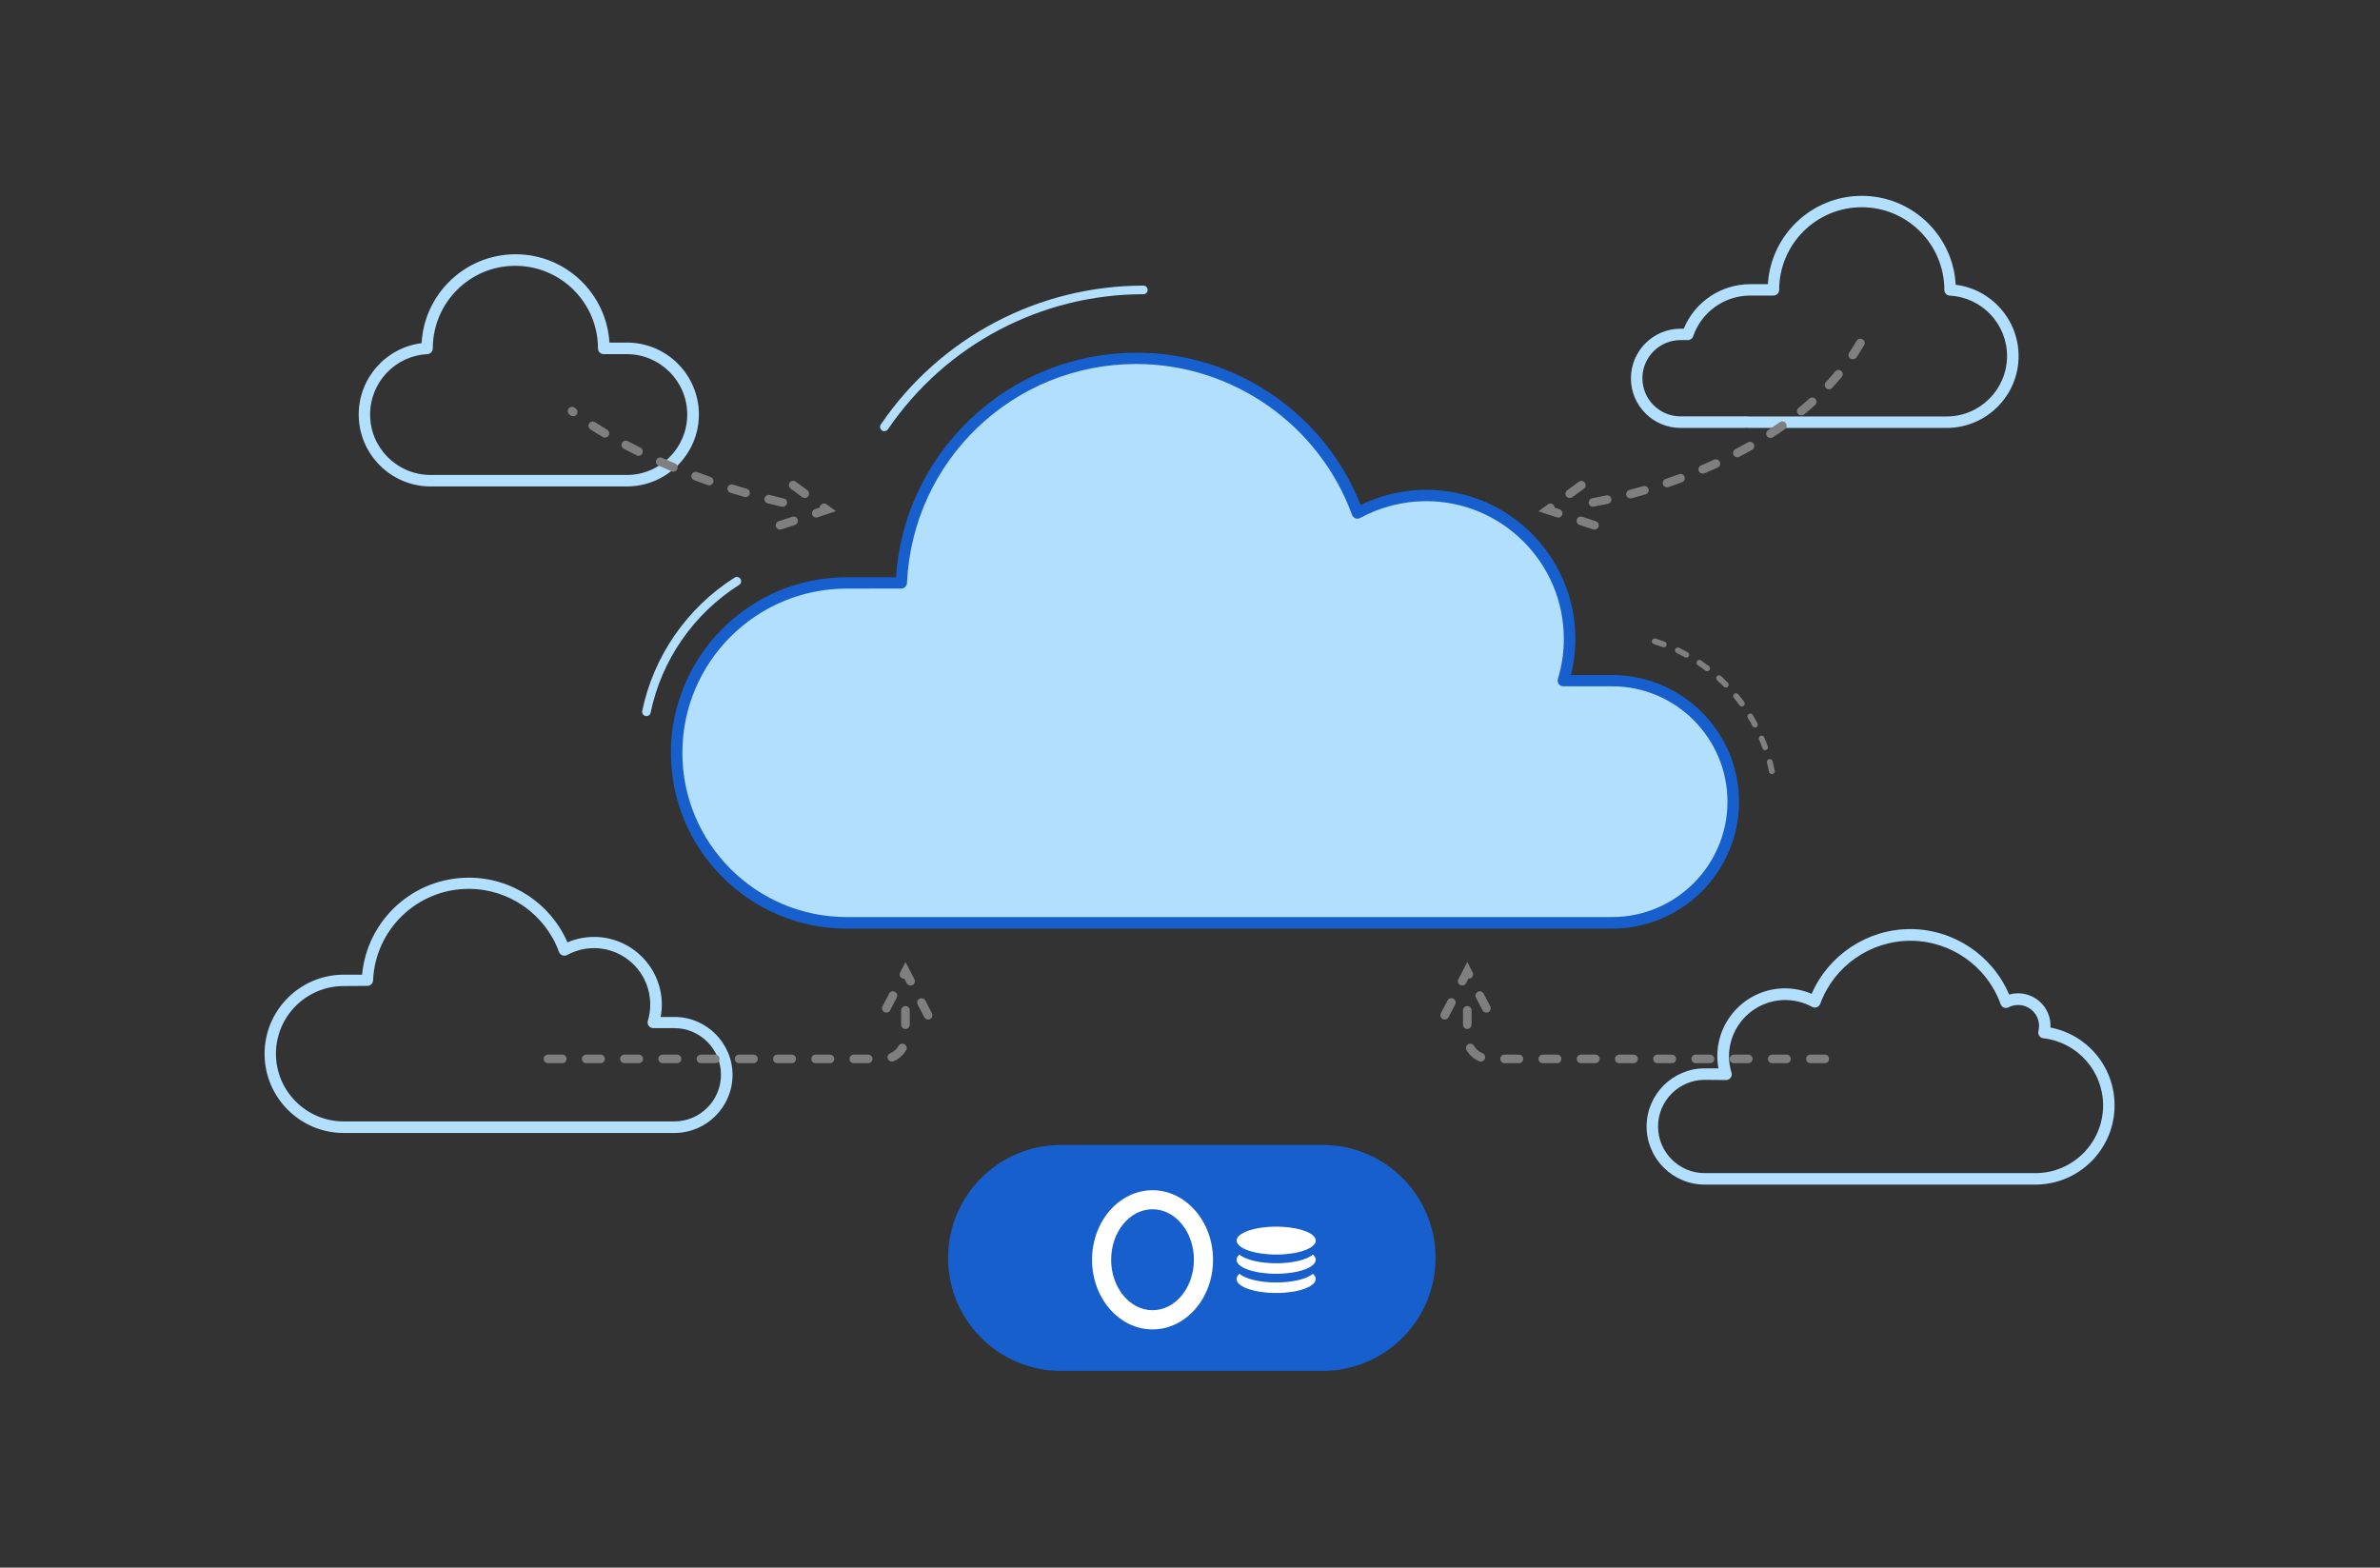 <?xml version="1.0"?>
<svg width="2490" height="1640" xmlns="http://www.w3.org/2000/svg" xmlns:svg="http://www.w3.org/2000/svg" enable-background="new 0 0 2490 1640" version="1.1" xml:space="preserve">
 <rect width="100%" height="100%" fill="#333333" stroke="none"/>
 <style type="text/css">.st0{fill:#B3DFFF;}
	.st1{fill:#175FCC;}
	.st2{fill:#7F7F7F;}
	.st3{fill:#FFFFFF;}</style>
 <g class="layer">
  <title>Layer 1</title>
  <g id="svg_1">
   <g id="svg_2">
    <path class="st0" d="m705.6,1185.3l-346,0c-45.7,0 -82.8,-37.2 -82.8,-82.8c0,-45.7 37.2,-82.8 82.8,-82.8l19.2,0c5.5,-57.4 53.5,-101.5 111.8,-101.5c44.8,0 85.4,26.9 103.1,67.7c8.8,-3.8 18.3,-5.7 27.9,-5.7c39,0 70.8,31.8 70.8,70.8c0,4.3 -0.4,8.7 -1.2,12.9l14.4,0c33.5,0 60.8,27.3 60.8,60.8c-0.1,33.3 -27.3,60.6 -60.8,60.6zm-346.1,-153.7c-39.1,0 -70.8,31.8 -70.8,70.8s31.8,70.8 70.8,70.8l346,0c26.9,0 48.8,-21.9 48.8,-48.8s-21.9,-48.8 -48.8,-48.8l-22,0c-1.9,0 -3.7,-0.9 -4.8,-2.4s-1.5,-3.5 -0.9,-5.3c1.7,-5.6 2.5,-11.3 2.5,-17.2c0,-32.4 -26.4,-58.8 -58.8,-58.8c-9.9,0 -19.6,2.5 -28.2,7.2c-1.5,0.8 -3.4,1 -5,0.3c-1.6,-0.6 -2.9,-1.9 -3.5,-3.6c-14.4,-39.4 -52.3,-65.9 -94.3,-65.9c-53.8,0 -97.8,42.1 -100.2,95.8c-0.1,3.2 -2.8,5.7 -6,5.7l-24.8,0.2l0,0z" id="svg_3"/>
   </g>
   <g id="svg_4">
    <path class="st0" d="m2129.5,1239.3l-346,0c-33.5,0 -60.8,-27.3 -60.8,-60.8s27.3,-60.8 60.8,-60.8l14.4,0c-0.8,-4.2 -1.2,-8.6 -1.2,-12.9c0,-39 31.8,-70.8 70.8,-70.8c9.6,0 19.1,2 27.9,5.7c17.7,-40.7 58.3,-67.7 103.1,-67.7c45.2,0 86,27.3 103.5,68.5c3.1,-0.9 6.2,-1.3 9.4,-1.3c18.7,0 33.9,15.2 33.9,33.9c0,0.6 0,1.3 -0.1,1.9c38.7,7.4 67.1,41.3 67.1,81.3c0.1,45.8 -37.1,83 -82.8,83zm-346,-109.6c-26.9,0 -48.8,21.9 -48.8,48.8s21.9,48.8 48.8,48.8l346,0c39.1,0 70.8,-31.8 70.8,-70.8c0,-36 -26.9,-66.2 -62.6,-70.3c-1.7,-0.2 -3.3,-1.1 -4.2,-2.6s-1.3,-3.2 -0.9,-4.9c0.4,-1.8 0.7,-3.6 0.7,-5.4c0,-12.1 -9.8,-21.9 -21.9,-21.9c-3.5,0 -6.9,0.8 -10,2.4c-1.5,0.8 -3.3,0.9 -4.9,0.3c-1.6,-0.6 -2.9,-1.9 -3.4,-3.6c-14.3,-39.7 -52.2,-66.3 -94.4,-66.3c-42,0 -79.9,26.5 -94.3,65.9c-0.6,1.6 -1.9,2.9 -3.5,3.6c-1.6,0.6 -3.5,0.5 -5,-0.3c-8.6,-4.7 -18.3,-7.2 -28.2,-7.2c-32.4,0 -58.8,26.4 -58.8,58.8c0,5.8 0.9,11.6 2.6,17.2c0.6,1.8 0.2,3.8 -0.9,5.3c-1.1,1.5 -2.9,2.4 -4.8,2.4l-22.3,-0.2l0,0z" id="svg_5"/>
   </g>
   <g id="svg_6">
    <path class="st0" d="m2036.6,447.7l-205.4,0c-1.3,0 -2.6,0 -4.1,-0.1c-1.2,0.1 -2.3,0.1 -3.3,0.1l-65.6,0c-28.6,0 -51.9,-23.3 -51.9,-51.9s23.3,-51.9 51.9,-51.9l3.4,0c11.5,-28.1 39,-46.6 69.6,-46.6l18.4,0c3.1,-51.5 46,-92.4 98.2,-92.4c52.5,0 95.5,41.2 98.3,93c37.3,4.7 65.8,36.5 65.8,74.7c0,41.4 -33.8,75.1 -75.3,75.1zm-209.5,-12.1c0.1,0 0.2,0 0.3,0c1.4,0.1 2.6,0.1 3.8,0.1l205.4,0c34.9,0 63.2,-28.4 63.2,-63.2c0,-33.7 -26.3,-61.4 -59.9,-63.2c-3.2,-0.2 -5.7,-2.8 -5.7,-6c0,0 0,-0.1 0,-0.2c-0.1,-47.6 -38.8,-86.3 -86.4,-86.3c-47.7,0 -86.4,38.8 -86.4,86.4c0,3.3 -2.7,6 -6,6l-24.2,0c-27,0 -51,17.1 -59.8,42.6c-0.8,2.4 -3.1,4 -5.7,4l-7.5,0c-22,0 -39.9,17.9 -39.9,39.9s17.9,39.9 39.9,39.9l65.6,0c0.8,0 1.8,0 2.9,-0.1c0.1,0.1 0.2,0.1 0.4,0.1z" id="svg_7"/>
   </g>
   <g id="svg_8">
    <path class="st0" d="m885.7,609.8l57.3,0c5.9,-130.7 113.7,-234.9 245.9,-234.9c106.3,0 196.8,67.4 231.3,161.7c21.4,-11.7 45.9,-18.4 71.9,-18.4c82.8,0 150,67.1 150,150c0,15.2 -2.3,29.9 -6.5,43.8l51,0c70,0 126.7,56.7 126.7,126.7l0,0c0,70 -56.7,126.7 -126.7,126.7l-214.3,0l-474.5,0l-112.1,0c-98.2,0 -177.8,-79.6 -177.8,-177.8l0,0c-0.1,-98.1 79.6,-177.8 177.8,-177.8z" id="svg_9"/>
    <path class="st1" d="m1686.6,971.5l-800.9,0c-101.4,0 -183.8,-82.5 -183.8,-183.8c0,-101.4 82.5,-183.8 183.8,-183.8l51.7,0c4.2,-62.7 31.5,-121.1 77.1,-164.8c47.2,-45.2 109.1,-70.1 174.5,-70.1c52.7,0 103.2,16.1 146.1,46.6c40,28.5 70.5,67.3 88.4,112.7c21.3,-10.4 44.9,-15.9 68.7,-15.9c86,0 156,70 156,156c0,12.8 -1.6,25.5 -4.6,37.8l43.1,0c73.2,0 132.7,59.5 132.7,132.7s-59.6,132.6 -132.8,132.6zm-800.9,-355.7c-94.8,0 -171.8,77.1 -171.8,171.8s77.1,171.8 171.8,171.8l800.9,0c66.6,0 120.7,-54.2 120.7,-120.7s-54.1,-120.7 -120.7,-120.7l-51,0c-1.9,0 -3.7,-0.9 -4.8,-2.4c-1.1,-1.5 -1.5,-3.5 -0.9,-5.3c4.1,-13.6 6.2,-27.7 6.2,-42c0,-79.4 -64.6,-144 -144,-144c-24.1,0 -48,6.1 -69.1,17.6c-1.5,0.8 -3.4,1 -5,0.3c-1.6,-0.6 -2.9,-1.9 -3.5,-3.6c-34.5,-94.4 -125.2,-157.8 -225.7,-157.8c-128.7,0 -234.1,100.7 -239.9,229.2c-0.1,3.2 -2.8,5.7 -6,5.7l-57.2,0.1l0,0z" id="svg_10"/>
   </g>
   <g id="svg_11">
    <path class="st0" d="m925.2,451.1c-0.9,0 -1.8,-0.2 -2.5,-0.8c-2,-1.4 -2.6,-4.2 -1.2,-6.2c62,-91 164.8,-145.3 274.7,-145.3c2.5,0 4.5,2 4.5,4.5s-2,4.5 -4.5,4.5c-107,0 -206.9,52.8 -267.3,141.4c-0.9,1.2 -2.3,1.9 -3.7,1.9z" id="svg_12"/>
   </g>
   <g id="svg_13">
    <path class="st2" d="m1853.7,809.9c-1.4,0 -2.7,-1 -2.9,-2.4c-0.6,-3.2 -1.4,-6.4 -2.2,-9.6c-0.4,-1.6 0.6,-3.2 2.2,-3.7c1.6,-0.4 3.2,0.5 3.7,2.2c0.8,3.3 1.6,6.6 2.3,9.9c0.3,1.6 -0.7,3.2 -2.4,3.5c-0.4,0.1 -0.6,0.1 -0.7,0.1zm-7,-25c-1.2,0 -2.4,-0.8 -2.8,-2c-1.1,-3.1 -2.3,-6.2 -3.6,-9.2c-0.6,-1.5 0.1,-3.3 1.6,-3.9c1.5,-0.6 3.3,0.1 3.9,1.6c1.3,3.1 2.6,6.3 3.7,9.5c0.6,1.6 -0.3,3.3 -1.8,3.8c-0.3,0.1 -0.6,0.2 -1,0.2zm-10.5,-23.8c-1.1,0 -2.1,-0.6 -2.7,-1.6c-1.5,-2.9 -3.2,-5.8 -4.9,-8.5c-0.9,-1.4 -0.4,-3.3 1,-4.1s3.3,-0.4 4.1,1c1.8,2.9 3.4,5.8 5,8.8c0.8,1.5 0.2,3.3 -1.2,4.1c-0.3,0.2 -0.8,0.3 -1.3,0.3zm-13.8,-22c-0.9,0 -1.8,-0.4 -2.4,-1.2c-1.9,-2.6 -4,-5.2 -6,-7.8c-1.1,-1.3 -0.9,-3.2 0.4,-4.2s3.2,-0.9 4.2,0.4c2.2,2.6 4.2,5.3 6.2,8c1,1.3 0.7,3.2 -0.6,4.2c-0.6,0.4 -1.2,0.6 -1.8,0.6zm-16.8,-19.8c-0.8,0 -1.6,-0.3 -2.1,-0.9c-2.3,-2.3 -4.7,-4.6 -7.1,-6.8c-1.2,-1.1 -1.3,-3 -0.2,-4.2c1.1,-1.2 3,-1.3 4.2,-0.2c2.5,2.3 5,4.6 7.3,7c1.2,1.2 1.2,3.1 0,4.2c-0.6,0.6 -1.4,0.9 -2.1,0.9zm-19.6,-17.1c-0.6,0 -1.3,-0.2 -1.8,-0.6c-2.6,-2 -5.3,-3.9 -8,-5.7c-1.4,-0.9 -1.7,-2.8 -0.8,-4.2c0.9,-1.4 2.8,-1.7 4.2,-0.8c2.8,1.9 5.6,3.9 8.3,5.9c1.3,1 1.6,2.9 0.6,4.2c-0.7,0.8 -1.6,1.2 -2.5,1.2zm-21.8,-14.2c-0.5,0 -1,-0.1 -1.4,-0.4c-2.9,-1.6 -5.8,-3.1 -8.7,-4.5c-1.5,-0.7 -2.1,-2.5 -1.4,-4c0.7,-1.5 2.5,-2.1 4,-1.4c3,1.5 6.1,3 9,4.7c1.4,0.8 2,2.6 1.2,4.1c-0.6,1 -1.6,1.5 -2.7,1.5zm-23.5,-10.8c-0.3,0 -0.7,-0.1 -1.1,-0.2c-3.1,-1.1 -6.2,-2.2 -9.3,-3.2c-1.6,-0.5 -2.5,-2.2 -2,-3.8c0.5,-1.6 2.2,-2.5 3.8,-2c3.2,1 6.4,2.1 9.6,3.3c1.6,0.6 2.3,2.3 1.8,3.9c-0.5,1.3 -1.6,2 -2.8,2z" id="svg_14"/>
   </g>
   <g id="svg_15">
    <path class="st0" d="m676.3,749.2c-0.3,0 -0.6,0 -0.9,-0.1c-2.4,-0.5 -4,-2.9 -3.5,-5.3c11.8,-57.2 47,-108.1 96.6,-139.5c2.1,-1.3 4.9,-0.7 6.2,1.4c1.3,2.1 0.7,4.9 -1.4,6.2c-47.6,30.1 -81.3,78.8 -92.6,133.7c-0.4,2.2 -2.3,3.6 -4.4,3.6z" id="svg_16"/>
   </g>
   <g id="svg_17">
    <path class="st2" d="m1511.5,1066.6c-0.7,0 -1.4,-0.2 -2.1,-0.5c-2.2,-1.1 -3.1,-3.8 -1.9,-6.1l6.9,-13.3c1.1,-2.2 3.8,-3.1 6.1,-1.9s3.1,3.8 1.9,6.1l-6.9,13.3c-0.8,1.5 -2.4,2.4 -4,2.4zm43.6,-7.2c-1.6,0 -3.2,-0.9 -4,-2.4l-6.9,-13.3c-1.1,-2.2 -0.3,-4.9 1.9,-6.1c2.2,-1.1 4.9,-0.3 6.1,1.9l6.9,13.3c1.1,2.2 0.3,4.9 -1.9,6.1c-0.7,0.4 -1.4,0.5 -2.1,0.5zm-25.3,-28.4c-0.7,0 -1.4,-0.2 -2.1,-0.5c-2.2,-1.1 -3.1,-3.8 -1.9,-6.1l9.3,-18l5.6,10.8c1.1,2.2 0.3,4.9 -1.9,6.1c-0.8,0.4 -1.7,0.6 -2.5,0.5l-2.4,4.7c-0.9,1.7 -2.4,2.5 -4.1,2.5z" id="svg_18"/>
   </g>
   <g id="svg_19">
    <path class="st2" d="m1668.2,554.1c-0.5,0 -0.9,-0.1 -1.4,-0.2l-14.2,-4.7c-2.4,-0.8 -3.6,-3.3 -2.9,-5.7s3.3,-3.6 5.7,-2.9l14.2,4.7c2.4,0.8 3.6,3.3 2.9,5.7c-0.7,1.9 -2.4,3.1 -4.3,3.1zm-38,-12.6c-0.5,0 -0.9,-0.1 -1.4,-0.2l-19.2,-6.4l9.8,-7.2c2,-1.5 4.8,-1 6.3,1c0.5,0.7 0.8,1.6 0.9,2.4l5,1.7c2.4,0.8 3.6,3.3 2.9,5.7c-0.6,1.8 -2.4,3 -4.3,3zm12.1,-20.5c-1.4,0 -2.8,-0.6 -3.6,-1.8c-1.5,-2 -1,-4.8 1,-6.3l12.1,-8.9c2,-1.5 4.8,-1 6.3,1c1.5,2 1,4.8 -1,6.3l-12.1,8.9c-0.9,0.5 -1.8,0.8 -2.7,0.8z" id="svg_20"/>
   </g>
   <g id="svg_21">
    <path class="st2" d="m1909.1,1112.3l-15,0c-2.5,0 -4.5,-2 -4.5,-4.5s2,-4.5 4.5,-4.5l15,0c2.5,0 4.5,2 4.5,4.5s-2,4.5 -4.5,4.5zm-40,0l-15,0c-2.5,0 -4.5,-2 -4.5,-4.5s2,-4.5 4.5,-4.5l15,0c2.5,0 4.5,2 4.5,4.5s-2,4.5 -4.5,4.5zm-40,0l-15,0c-2.5,0 -4.5,-2 -4.5,-4.5s2,-4.5 4.5,-4.5l15,0c2.5,0 4.5,2 4.5,4.5s-2,4.5 -4.5,4.5zm-40,0l-15,0c-2.5,0 -4.5,-2 -4.5,-4.5s2,-4.5 4.5,-4.5l15,0c2.5,0 4.5,2 4.5,4.5s-2,4.5 -4.5,4.5zm-40,0l-15,0c-2.5,0 -4.5,-2 -4.5,-4.5s2,-4.5 4.5,-4.5l15,0c2.5,0 4.5,2 4.5,4.5s-2,4.5 -4.5,4.5zm-40,0l-15,0c-2.5,0 -4.5,-2 -4.5,-4.5s2,-4.5 4.5,-4.5l15,0c2.5,0 4.5,2 4.5,4.5s-2,4.5 -4.5,4.5zm-40,0l-15,0c-2.5,0 -4.5,-2 -4.5,-4.5s2,-4.5 4.5,-4.5l15,0c2.5,0 4.5,2 4.5,4.5s-2,4.5 -4.5,4.5zm-40,0l-15,0c-2.5,0 -4.5,-2 -4.5,-4.5s2,-4.5 4.5,-4.5l15,0c2.5,0 4.5,2 4.5,4.5s-2,4.5 -4.5,4.5zm-40,0l-15,0c-2.5,0 -4.5,-2 -4.5,-4.5s2,-4.5 4.5,-4.5l15,0c2.5,0 4.5,2 4.5,4.5s-2,4.5 -4.5,4.5zm-39.8,-1.7c-0.6,0 -1.2,-0.1 -1.7,-0.3c-5.5,-2.3 -10.2,-6.4 -13.3,-11.6c-1.2,-2.2 -0.5,-4.9 1.6,-6.2s4.9,-0.5 6.2,1.6c2,3.5 5.2,6.3 8.9,7.8c2.3,0.9 3.4,3.6 2.4,5.9c-0.6,1.8 -2.3,2.8 -4.1,2.8zm-14.2,-34.1c-2.5,0 -4.5,-2 -4.5,-4.5l0,-15c0,-2.5 2,-4.5 4.5,-4.5s4.5,2 4.5,4.5l0,15c0,2.4 -2,4.5 -4.5,4.5z" id="svg_22"/>
   </g>
   <g id="svg_23">
    <path class="st2" d="m971,1066.6c-1.6,0 -3.2,-0.9 -4,-2.4l-6.9,-13.3c-1.1,-2.2 -0.3,-4.9 1.9,-6.1c2.2,-1.1 4.9,-0.3 6.1,1.9l6.9,13.3c1.1,2.2 0.3,4.9 -1.9,6.1c-0.8,0.3 -1.5,0.5 -2.1,0.5zm-43.7,-7.2c-0.7,0 -1.4,-0.2 -2.1,-0.5c-2.2,-1.1 -3.1,-3.8 -1.9,-6.1l6.9,-13.3c1.1,-2.2 3.8,-3.1 6.1,-1.9c2.2,1.1 3.1,3.8 1.9,6.1l-6.9,13.3c-0.8,1.6 -2.3,2.4 -4,2.4zm25.3,-28.4c-1.6,0 -3.2,-0.9 -4,-2.4l-2.4,-4.7c-0.8,0.1 -1.7,-0.1 -2.5,-0.5c-2.2,-1.1 -3.1,-3.8 -1.9,-6.1l5.6,-10.8l9.3,18c1.1,2.2 0.3,4.9 -1.9,6.1c-0.8,0.3 -1.5,0.4 -2.2,0.4z" id="svg_24"/>
   </g>
   <g id="svg_25">
    <path class="st2" d="m908.3,1112.3l-15,0c-2.5,0 -4.5,-2 -4.5,-4.5s2,-4.5 4.5,-4.5l15,0c2.5,0 4.5,2 4.5,4.5s-2,4.5 -4.5,4.5zm-40,0l-15,0c-2.5,0 -4.5,-2 -4.5,-4.5s2,-4.5 4.5,-4.5l15,0c2.5,0 4.5,2 4.5,4.5s-2,4.5 -4.5,4.5zm-40,0l-15,0c-2.5,0 -4.5,-2 -4.5,-4.5s2,-4.5 4.5,-4.5l15,0c2.5,0 4.5,2 4.5,4.5s-2,4.5 -4.5,4.5zm-40,0l-15,0c-2.5,0 -4.5,-2 -4.5,-4.5s2,-4.5 4.5,-4.5l15,0c2.5,0 4.5,2 4.5,4.5s-2,4.5 -4.5,4.5zm-40,0l-15,0c-2.5,0 -4.5,-2 -4.5,-4.5s2,-4.5 4.5,-4.5l15,0c2.5,0 4.5,2 4.5,4.5s-2,4.5 -4.5,4.5zm-40,0l-15,0c-2.5,0 -4.5,-2 -4.5,-4.5s2,-4.5 4.5,-4.5l15,0c2.5,0 4.5,2 4.5,4.5s-2,4.5 -4.5,4.5zm-40,0l-15,0c-2.5,0 -4.5,-2 -4.5,-4.5s2,-4.5 4.5,-4.5l15,0c2.5,0 4.5,2 4.5,4.5s-2,4.5 -4.5,4.5zm-40,0l-15,0c-2.5,0 -4.5,-2 -4.5,-4.5s2,-4.5 4.5,-4.5l15,0c2.5,0 4.5,2 4.5,4.5s-2,4.5 -4.5,4.5zm-40,0l-15,0c-2.5,0 -4.5,-2 -4.5,-4.5s2,-4.5 4.5,-4.5l15,0c2.5,0 4.5,2 4.5,4.5s-2,4.5 -4.5,4.5zm344.8,-1.7c-1.8,0 -3.4,-1.1 -4.2,-2.8c-1,-2.3 0.1,-4.9 2.4,-5.9c3.7,-1.5 6.9,-4.3 8.9,-7.8c1.2,-2.2 4,-2.9 6.2,-1.6s2.9,4 1.6,6.2c-3,5.2 -7.7,9.3 -13.3,11.6c-0.4,0.2 -1,0.3 -1.6,0.3zm14.2,-34.1c-2.5,0 -4.5,-2 -4.5,-4.5l0,-15c0,-2.5 2,-4.5 4.5,-4.5s4.5,2 4.5,4.5l0,15c0,2.4 -2,4.5 -4.5,4.5z" id="svg_26"/>
   </g>
   <g id="svg_27">
    <path class="st2" d="m1666.6,530.2c-2.2,0 -4.1,-1.6 -4.4,-3.8c-0.4,-2.5 1.3,-4.8 3.7,-5.2c0.1,0 5.4,-0.9 14.6,-2.9c2.4,-0.5 4.8,1 5.3,3.4s-1,4.8 -3.4,5.3c-9.4,2 -14.8,2.9 -15.1,3c-0.2,0.2 -0.5,0.2 -0.7,0.2zm39.2,-8.8c-2,0 -3.8,-1.3 -4.3,-3.3c-0.6,-2.4 0.8,-4.9 3.2,-5.5c4.8,-1.3 9.6,-2.6 14.4,-4c2.4,-0.7 4.9,0.7 5.6,3s-0.7,4.9 -3,5.6c-4.8,1.4 -9.8,2.8 -14.6,4.1c-0.6,0.1 -1,0.1 -1.3,0.1zm38.3,-11.6c-1.9,0 -3.6,-1.2 -4.3,-3c-0.8,-2.4 0.4,-4.9 2.8,-5.7c4.7,-1.6 9.4,-3.3 14,-5c2.3,-0.9 4.9,0.3 5.8,2.6s-0.3,4.9 -2.7,5.8c-4.7,1.8 -9.5,3.5 -14.3,5.1c-0.3,0.1 -0.8,0.2 -1.3,0.2zm37.4,-14.3c-1.8,0 -3.4,-1 -4.2,-2.7c-1,-2.3 0.1,-4.9 2.4,-5.9c4.6,-1.9 9.2,-4 13.6,-6c2.3,-1 4.9,0 6,2.2c1,2.3 0,4.9 -2.2,6c-4.5,2.1 -9.2,4.1 -13.9,6.1c-0.5,0.2 -1.1,0.3 -1.7,0.3zm36.2,-17.1c-1.6,0 -3.2,-0.9 -4,-2.4c-1.2,-2.2 -0.3,-4.9 1.9,-6.1c4.4,-2.3 8.8,-4.7 13.1,-7.1c2.2,-1.2 4.9,-0.5 6.1,1.7c1.2,2.2 0.5,4.9 -1.7,6.1c-4.3,2.5 -8.8,4.9 -13.3,7.2c-0.7,0.4 -1.4,0.6 -2.1,0.6zm34.6,-20.2c-1.5,0 -2.9,-0.7 -3.8,-2c-1.3,-2.1 -0.8,-4.9 1.3,-6.2c4.2,-2.7 8.3,-5.5 12.3,-8.3c2,-1.4 4.8,-1 6.3,1.1c1.4,2 1,4.8 -1.1,6.3c-4.1,2.9 -8.3,5.8 -12.6,8.5c-0.7,0.4 -1.6,0.6 -2.4,0.6zm32.3,-23.6c-1.3,0 -2.6,-0.6 -3.5,-1.6c-1.6,-1.9 -1.3,-4.8 0.6,-6.3c3.8,-3.1 7.6,-6.4 11.2,-9.7c1.8,-1.7 4.7,-1.5 6.4,0.3s1.5,4.7 -0.3,6.4c-3.7,3.4 -7.6,6.7 -11.5,9.9c-0.9,0.7 -1.9,1 -2.9,1zm29,-27.3c-1.1,0 -2.2,-0.4 -3.1,-1.2c-1.8,-1.7 -1.9,-4.5 -0.2,-6.4c3.3,-3.6 6.6,-7.4 9.7,-11.1c1.6,-1.9 4.4,-2.2 6.3,-0.6c1.9,1.6 2.2,4.4 0.6,6.3c-3.2,3.9 -6.6,7.7 -10,11.5c-0.9,1 -2.1,1.5 -3.3,1.5zm24.8,-31.4c-0.9,0 -1.7,-0.2 -2.5,-0.8c-2.1,-1.4 -2.6,-4.2 -1.2,-6.2c2.7,-4 5.3,-8.2 7.7,-12.3c1.2,-2.1 4,-2.9 6.2,-1.6c2.2,1.2 2.9,4 1.7,6.1c-2.5,4.3 -5.2,8.6 -7.9,12.8c-1.2,1.3 -2.6,2 -4,2z" id="svg_28"/>
   </g>
   <g id="svg_29">
    <path class="st2" d="m816.1,554.1c-1.9,0 -3.7,-1.2 -4.3,-3.1c-0.8,-2.4 0.5,-4.9 2.9,-5.7l14.2,-4.7c2.4,-0.8 4.9,0.5 5.7,2.9s-0.5,4.9 -2.9,5.7l-14.2,4.7c-0.5,0.1 -1,0.2 -1.4,0.2zm37.9,-12.6c-1.9,0 -3.7,-1.2 -4.3,-3.1c-0.8,-2.4 0.5,-4.9 2.9,-5.7l5,-1.7c0,-0.8 0.3,-1.7 0.9,-2.4c1.5,-2 4.3,-2.4 6.3,-1l9.8,7.2l-19.2,6.4c-0.4,0.2 -0.9,0.3 -1.4,0.3zm-12,-20.5c-0.9,0 -1.9,-0.3 -2.7,-0.9l-12.1,-8.9c-2,-1.5 -2.4,-4.3 -1,-6.3s4.3,-2.4 6.3,-1l12.1,8.9c2,1.5 2.4,4.3 1,6.3c-0.8,1.3 -2.2,1.9 -3.6,1.9z" id="svg_30"/>
   </g>
   <g id="svg_31">
    <path class="st0" d="m655.9,508.9l-205.4,0c-41.5,0 -75.2,-33.8 -75.2,-75.2c0,-38.2 28.5,-70 65.8,-74.7c2.8,-51.8 45.8,-93 98.3,-93c52.3,0 95.1,40.9 98.2,92.4l18.4,0c41.5,0 75.2,33.8 75.2,75.2s-33.8,75.3 -75.3,75.3zm-203.1,-144.6c0,0.1 0,0.1 0,0.2c0,3.2 -2.5,5.8 -5.7,6c-33.6,1.7 -59.9,29.5 -59.9,63.2c0,34.9 28.4,63.2 63.2,63.2l205.4,0c34.9,0 63.2,-28.4 63.2,-63.2s-28.4,-63.2 -63.2,-63.2l-24.2,0c-3.3,0 -6,-2.7 -6,-6c0,-47.7 -38.8,-86.4 -86.4,-86.4c-47.6,-0.2 -86.3,38.6 -86.4,86.2zm-6,0.2l0,0l0,0zm0,0l0,0l0,0z" id="svg_32"/>
   </g>
   <g id="svg_33">
    <path class="st2" d="m818.8,530.2c-0.3,0 -0.6,0 -0.9,-0.1c-0.2,0 -5.5,-1.2 -14.8,-3.5c-2.4,-0.6 -3.9,-3.1 -3.2,-5.5s3.1,-3.9 5.5,-3.2c9.1,2.3 14.4,3.5 14.5,3.5c2.4,0.5 4,2.9 3.5,5.3c-0.7,2.1 -2.5,3.5 -4.6,3.5zm-38.8,-10.1c-0.4,0 -0.8,-0.1 -1.3,-0.2c-4.8,-1.4 -9.6,-2.9 -14.5,-4.4c-2.4,-0.8 -3.7,-3.3 -2.9,-5.6c0.8,-2.4 3.3,-3.7 5.7,-2.9c4.8,1.5 9.5,3 14.3,4.4c2.4,0.7 3.8,3.2 3,5.6c-0.6,1.8 -2.4,3.1 -4.3,3.1zm-38.1,-12.3c-0.5,0 -1,-0.1 -1.5,-0.3c-4.8,-1.7 -9.5,-3.4 -14.2,-5.2c-2.3,-0.9 -3.5,-3.5 -2.6,-5.8c0.9,-2.3 3.5,-3.5 5.8,-2.6c4.6,1.7 9.3,3.4 14,5.1c2.3,0.8 3.6,3.4 2.8,5.7c-0.7,1.9 -2.5,3.1 -4.3,3.1zm-37.4,-14.3c-0.6,0 -1.2,-0.1 -1.7,-0.4c-4.7,-2 -9.4,-4 -13.9,-6c-2.3,-1 -3.3,-3.7 -2.3,-5.9s3.7,-3.3 5.9,-2.3c4.5,2 9.1,4 13.7,5.9c2.3,1 3.4,3.6 2.4,5.9c-0.7,1.7 -2.3,2.8 -4.1,2.8zm-36.4,-16.6c-0.7,0 -1.3,-0.1 -2,-0.5c-4.6,-2.3 -9.1,-4.6 -13.5,-6.9c-2.2,-1.2 -3,-3.9 -1.9,-6.1c1.2,-2.2 3.9,-3 6.1,-1.9c4.3,2.3 8.8,4.6 13.2,6.8c2.2,1.1 3.1,3.8 2,6c-0.7,1.7 -2.3,2.6 -3.9,2.6zm-35.2,-19.1c-0.8,0 -1.6,-0.2 -2.3,-0.6c-4.4,-2.6 -8.7,-5.3 -12.9,-8c-2.1,-1.4 -2.7,-4.1 -1.3,-6.2c1.3,-2.1 4.1,-2.7 6.2,-1.3c4.1,2.6 8.3,5.3 12.6,7.9c2.1,1.3 2.8,4 1.5,6.2c-0.8,1.2 -2.3,2 -3.8,2zm-33.2,-22.3c-0.9,0 -1.9,-0.3 -2.7,-0.9l-1.2,-0.9c-2,-1.5 -2.4,-4.3 -0.9,-6.3c1.5,-2 4.3,-2.4 6.3,-0.9l1.2,0.9c2,1.5 2.4,4.3 0.9,6.3c-0.9,1.2 -2.3,1.8 -3.6,1.8z" id="svg_34"/>
   </g>
   <g id="svg_35">
    <g id="svg_36">
     <path class="st1" d="m1110.1,1434.2l273.6,0c65.3,0 118.2,-52.9 118.2,-118.2l0,0c0,-65.3 -52.9,-118.2 -118.2,-118.2l-273.6,0c-65.3,0 -118.2,52.9 -118.2,118.2l0,0c0,65.3 52.9,118.2 118.2,118.2z" id="svg_37"/>
    </g>
    <g id="svg_38">
     <path class="st3" d="m1205.8,1390.8c-34.9,0 -63.3,-32.7 -63.3,-72.8c0,-40.2 28.4,-72.8 63.3,-72.8s63.3,32.7 63.3,72.8c0,40.2 -28.4,72.8 -63.3,72.8zm0,-125.7c-23.9,0 -43.3,23.7 -43.3,52.8s19.4,52.8 43.3,52.8s43.3,-23.7 43.3,-52.8s-19.4,-52.8 -43.3,-52.8z" id="svg_39"/>
    </g>
   </g>
  </g>
  <g id="svg_53">
   <ellipse class="st3" cx="1335.2" cy="1297.9" id="svg_54" rx="41.4" ry="14.6"/>
   <path class="st3" d="m1373.5,1332.6c-6.1,5.4 -21,9.1 -38.4,9.1c-17.4,0 -32.2,-3.8 -38.4,-9.1c-1.9,1.7 -3,3.5 -3,5.5c0,8.1 18.5,14.6 41.4,14.6c22.8,0 41.4,-6.5 41.4,-14.6c0.1,-1.9 -1,-3.8 -3,-5.5z" id="svg_55"/>
   <path class="st3" d="m1373.5,1312.5c-6.1,5.4 -21,9.1 -38.4,9.1c-17.4,0 -32.2,-3.8 -38.4,-9.1c-1.9,1.7 -3,3.5 -3,5.5c0,8.1 18.5,14.6 41.4,14.6c22.8,0 41.4,-6.5 41.4,-14.6c0.1,-2 -1,-3.8 -3,-5.5z" id="svg_56"/>
  </g>
 </g>
</svg>